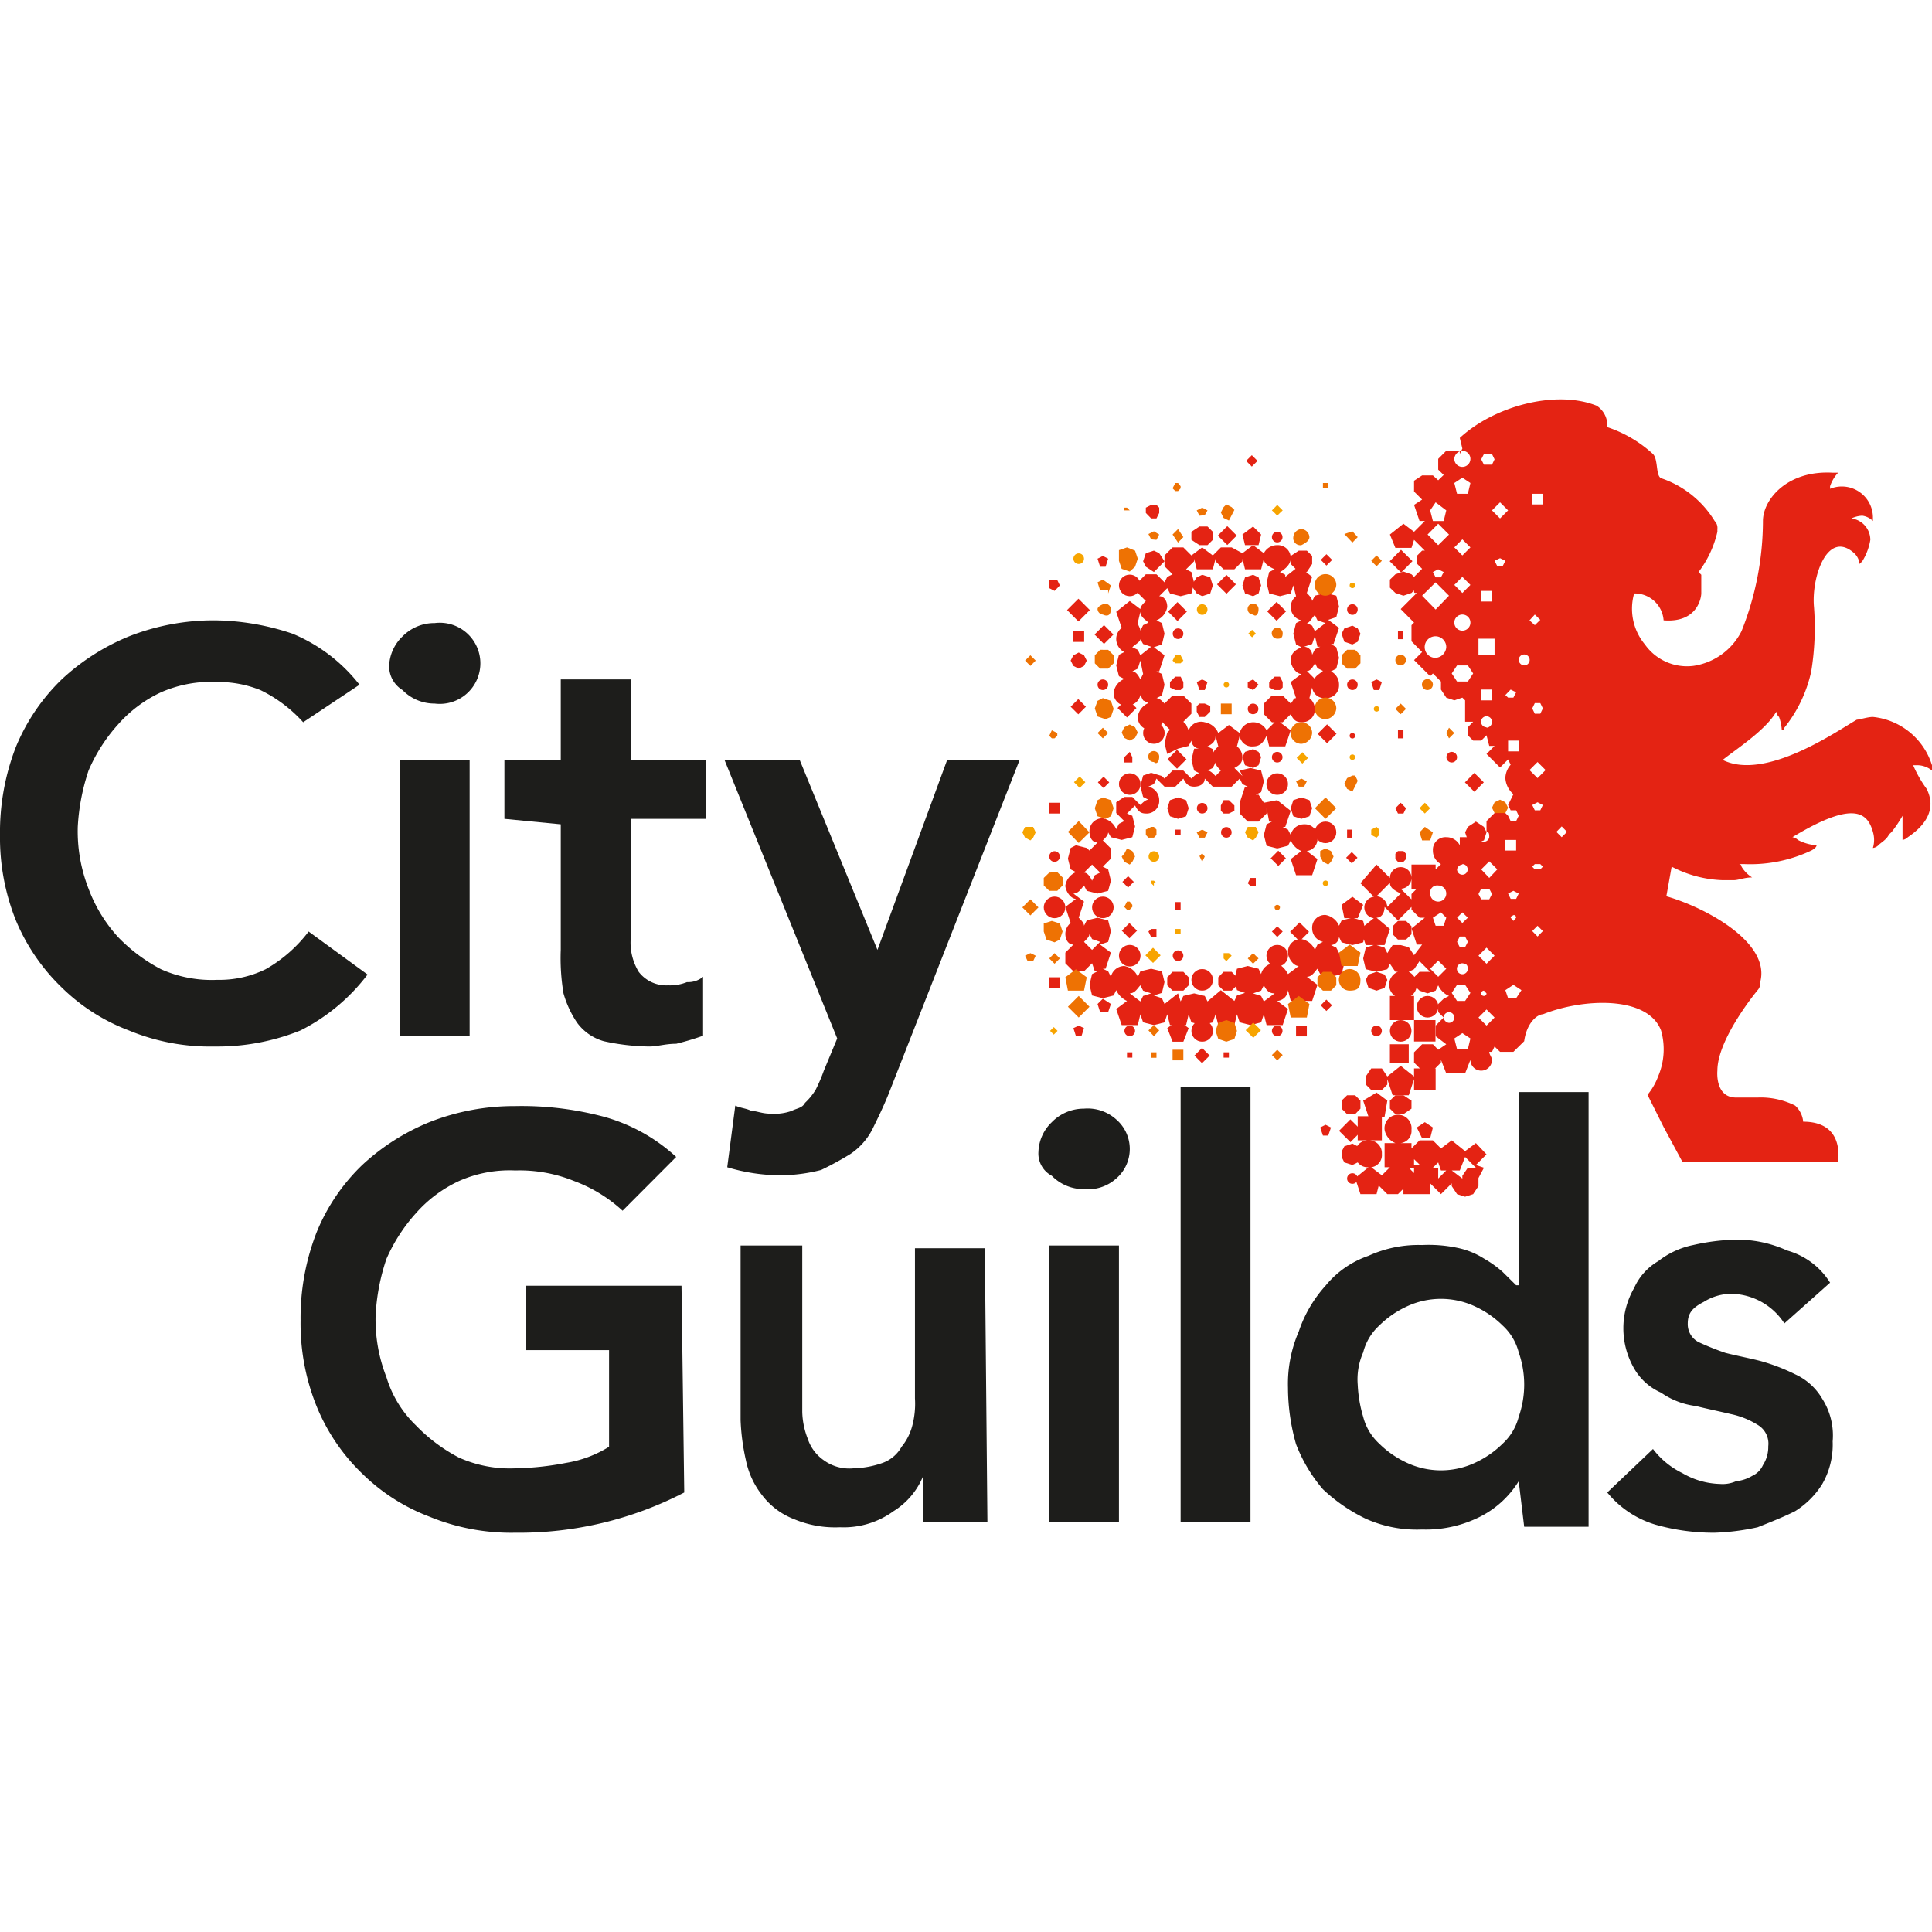 <svg id="Layer_1" data-name="Layer 1" xmlns="http://www.w3.org/2000/svg" viewBox="0 0 120 120"><title>city-and-guilds</title><path d="M18.83,44.86a8.64,8.64,0,0,0-2.66-2,7,7,0,0,0-2.67-.5A7.74,7.74,0,0,0,10,43a8.12,8.12,0,0,0-2.67,2A10.32,10.32,0,0,0,5.5,47.86a13.19,13.19,0,0,0-.67,3.5A9.8,9.8,0,0,0,5.5,55.2a9.26,9.26,0,0,0,1.83,3,10.37,10.37,0,0,0,2.67,2,7.74,7.74,0,0,0,3.5.66,6.53,6.53,0,0,0,3-.66,8.8,8.8,0,0,0,2.67-2.34l3.66,2.67A12,12,0,0,1,18.67,64a13.8,13.8,0,0,1-5.34,1A13.17,13.17,0,0,1,8,64a12,12,0,0,1-4.17-2.67A12.42,12.42,0,0,1,1,57.2a13.8,13.8,0,0,1-1-5.34,14.63,14.63,0,0,1,1-5.5A12.42,12.42,0,0,1,3.83,42.2,13.76,13.76,0,0,1,8,39.53a14.38,14.38,0,0,1,5.33-1,15.51,15.51,0,0,1,4.84.83,10.27,10.27,0,0,1,4.16,3.17Z" fill="#1d1d1b"/><path d="M24.17,41.36A2.68,2.68,0,0,1,25,39.53a2.76,2.76,0,0,1,2-.83,2.52,2.52,0,1,1,0,5,2.77,2.77,0,0,1-2-.84A1.74,1.74,0,0,1,24.17,41.36Zm.66,5.84h4.34V64.36H24.83Z" fill="#1d1d1b"/><path d="M31.33,50.86V47.2h3.5v-5h4.34v5h4.66v3.66H39.17v7.5a3.49,3.49,0,0,0,.5,2,2.15,2.15,0,0,0,1.83.84A2.82,2.82,0,0,0,42.67,61a1.45,1.45,0,0,0,1-.33v3.66a17.29,17.29,0,0,1-1.67.5c-.67,0-1.17.17-1.67.17a13.67,13.67,0,0,1-2.83-.33,3.1,3.1,0,0,1-1.67-1.17A6.39,6.39,0,0,1,35,61.7,13.28,13.28,0,0,1,34.83,59V51.2l-3.5-.34Z" fill="#1d1d1b"/><path d="M45,47.2h4.67L54.5,59h0L58.83,47.2h4.5L55.17,68c-.34.83-.67,1.5-1,2.17a4.11,4.11,0,0,1-1.34,1.5,19.88,19.88,0,0,1-1.83,1,10.45,10.45,0,0,1-2.5.33,11.59,11.59,0,0,1-3.33-.5l.5-3.83c.33.16.66.16,1,.33.33,0,.66.17,1.16.17A3.24,3.24,0,0,0,49.17,69c.33-.17.66-.17.83-.5a3.76,3.76,0,0,0,.67-.83,10,10,0,0,0,.5-1.17l.83-2Z" fill="#1d1d1b"/><path d="M42.5,92.7A22.29,22.29,0,0,1,32,95.2a13.34,13.34,0,0,1-5.33-1,12,12,0,0,1-4.17-2.67,12.17,12.17,0,0,1-2.83-4.17,13.72,13.72,0,0,1-1-5.33,14.63,14.63,0,0,1,1-5.5,12.17,12.17,0,0,1,2.83-4.17,13.73,13.73,0,0,1,4.17-2.66,14.34,14.34,0,0,1,5.33-1,19.89,19.89,0,0,1,5.5.66,10.93,10.93,0,0,1,4.5,2.5L38.67,75.2a9.11,9.11,0,0,0-3-1.84A9,9,0,0,0,32,72.7a7.74,7.74,0,0,0-3.5.66,8.12,8.12,0,0,0-2.67,2A10.52,10.52,0,0,0,24,78.2a13,13,0,0,0-.67,3.5A9.78,9.78,0,0,0,24,85.53a6.93,6.93,0,0,0,1.83,3,10.37,10.37,0,0,0,2.67,2,7.74,7.74,0,0,0,3.5.67,18.12,18.12,0,0,0,3.17-.34,7.19,7.19,0,0,0,2.66-1v-6H32.67v-4h9.66L42.5,92.7Z" fill="#1d1d1b"/><path d="M61.33,94.53h-4V91.7h0a4.6,4.6,0,0,1-1.83,2.16,5.26,5.26,0,0,1-3.33,1,6.57,6.57,0,0,1-2.84-.5,4.52,4.52,0,0,1-2-1.5,5.16,5.16,0,0,1-1-2.16A13.5,13.5,0,0,1,46,88.2V77.36h3.83V87.7a4.84,4.84,0,0,0,.34,1.66,2.6,2.6,0,0,0,1,1.34,2.69,2.69,0,0,0,1.83.5,5.85,5.85,0,0,0,1.83-.34,2.21,2.21,0,0,0,1.17-1,3.41,3.41,0,0,0,.67-1.33,5.35,5.35,0,0,0,.16-1.67V77.53h4.34l.16,17Z" fill="#1d1d1b"/><path d="M64.5,71.53a2.66,2.66,0,0,1,.83-1.83,2.77,2.77,0,0,1,2-.84,2.65,2.65,0,0,1,2,.67,2.42,2.42,0,0,1,0,3.67,2.64,2.64,0,0,1-2,.66,2.76,2.76,0,0,1-2-.83A1.56,1.56,0,0,1,64.5,71.53Zm.67,5.83H69.5V94.53H65.17Z" fill="#1d1d1b"/><path d="M73.33,67.53h4.34v27H73.33v-27Z" fill="#1d1d1b"/><path d="M84.33,86a8.22,8.22,0,0,0,.34,2,3.4,3.4,0,0,0,1,1.67,6,6,0,0,0,1.66,1.16,5,5,0,0,0,4.34,0,6,6,0,0,0,1.66-1.16,3.4,3.4,0,0,0,1-1.67,6.05,6.05,0,0,0,0-4,3.4,3.4,0,0,0-1-1.67,6,6,0,0,0-1.66-1.16,5,5,0,0,0-4.34,0,6,6,0,0,0-1.66,1.16,3.4,3.4,0,0,0-1,1.67A4.15,4.15,0,0,0,84.33,86Zm10,6h0a6,6,0,0,1-2.66,2.33,7.48,7.48,0,0,1-3.34.67,7.74,7.74,0,0,1-3.5-.67,10.49,10.49,0,0,1-2.66-1.83A9.56,9.56,0,0,1,80.5,89.7a12.87,12.87,0,0,1-.5-3.5,8.19,8.19,0,0,1,.67-3.5,8.07,8.07,0,0,1,1.66-2.84A5.94,5.94,0,0,1,85,78a7.47,7.47,0,0,1,3.33-.67,8.65,8.65,0,0,1,2.17.17,4.92,4.92,0,0,1,1.67.67,6.84,6.84,0,0,1,1.16.83l.84.83h.16v-12h4.34v27h-4L94.33,92Z" fill="#1d1d1b"/><path d="M110.83,82.2a4,4,0,0,0-3.33-1.84,3.26,3.26,0,0,0-1.67.5c-.66.34-1,.67-1,1.34a1.25,1.25,0,0,0,.67,1.16,17,17,0,0,0,1.67.67c.66.17,1.5.33,2.16.5a12.06,12.06,0,0,1,2.17.83,3.75,3.75,0,0,1,1.67,1.5,4.24,4.24,0,0,1,.66,2.67,4.91,4.91,0,0,1-.66,2.67,5.28,5.28,0,0,1-1.67,1.66c-.67.34-1.5.67-2.33,1a14.46,14.46,0,0,1-2.67.34,13.18,13.18,0,0,1-3.67-.5,6.1,6.1,0,0,1-3-2L102.67,90a5.1,5.1,0,0,0,1.83,1.5,4.85,4.85,0,0,0,2.33.67,2.06,2.06,0,0,0,1-.17,2.41,2.41,0,0,0,1-.33,1.33,1.33,0,0,0,.67-.67,2.07,2.07,0,0,0,.33-1.17,1.35,1.35,0,0,0-.66-1.33,5.13,5.13,0,0,0-1.67-.67c-.67-.16-1.5-.33-2.17-.5a4.79,4.79,0,0,1-2.16-.83A3.59,3.59,0,0,1,101.5,85a5,5,0,0,1,0-5,3.64,3.64,0,0,1,1.5-1.67,5.2,5.2,0,0,1,2.17-1,13.28,13.28,0,0,1,2.5-.33,7.47,7.47,0,0,1,3.33.67,4.59,4.59,0,0,1,2.67,2Z" fill="#1d1d1b"/><polygon points="75.17 36.86 75.33 36.36 75.17 35.86 74.67 35.7 74.33 35.86 74 36.36 74.33 36.86 74.67 37.03 75.17 36.86" fill="#e42313"/><polygon points="77.83 42.86 78 42.7 78.17 42.53 78 42.36 77.83 42.2 77.5 42.36 77.5 42.53 77.5 42.7 77.83 42.86" fill="#e42313"/><rect x="72.72" y="37.57" width="0.83" height="0.83" transform="translate(-5.44 62.84) rotate(-45)" fill="#e42313"/><circle cx="77.83" cy="44.03" r="0.33" fill="#e42313"/><rect x="78.88" y="37.56" width="0.83" height="0.83" transform="translate(-3.63 67.19) rotate(-45)" fill="#e42313"/><polygon points="73 42.03 72.67 42.36 72.67 42.7 73 42.86 73.33 42.86 73.5 42.7 73.5 42.36 73.33 42.03 73 42.03" fill="#e42313"/><polygon points="79.17 42.03 78.83 42.36 78.83 42.7 79.17 42.86 79.5 42.86 79.67 42.7 79.67 42.36 79.5 42.03 79.17 42.03" fill="#e42313"/><polygon points="77.83 37.03 78.17 36.86 78.33 36.36 78.17 35.86 77.83 35.7 77.33 35.86 77.17 36.36 77.33 36.86 77.83 37.03" fill="#e42313"/><rect x="75.76" y="35.88" width="0.83" height="0.83" transform="translate(-3.34 64.52) rotate(-45.02)" fill="#e42313"/><circle cx="73.17" cy="39.36" r="0.33" fill="#e42313"/><circle cx="82.33" cy="51.7" r="0.67" fill="#e42313"/><polygon points="74.5 42.86 74.83 42.86 75 42.36 74.67 42.2 74.33 42.36 74.5 42.86" fill="#e42313"/><circle cx="79.33" cy="48.7" r="0.67" fill="#e42313"/><rect x="79.06" y="52.98" width="0.67" height="0.67" transform="translate(-14.45 71.72) rotate(-44.98)" fill="#e42313"/><circle cx="79.33" cy="47.03" r="0.33" fill="#e42313"/><polygon points="77.33 46.7 77.17 47.03 77.33 47.53 77.83 47.7 78.17 47.53 78.33 47.03 78.17 46.7 77.83 46.53 77.33 46.7" fill="#e42313"/><polygon points="79.17 57.7 79 57.86 79.17 58.03 79.33 58.2 79.5 58.03 79.67 57.86 79.5 57.7 79.33 57.53 79.17 57.7" fill="#e42313"/><polygon points="76.67 50.03 76.33 49.7 76 49.7 75.83 50.03 75.83 50.36 76 50.53 76.33 50.53 76.67 50.36 76.67 50.03" fill="#e42313"/><polygon points="77.67 54.53 77.5 54.86 77.67 55.03 77.83 55.03 78 55.03 78 54.86 78 54.53 77.83 54.53 77.67 54.53" fill="#e42313"/><circle cx="76.17" cy="51.7" r="0.33" fill="#e42313"/><rect x="80.3" y="57.46" width="0.83" height="0.83" transform="translate(-17.28 74.03) rotate(-45)" fill="#e42313"/><path d="M83,58.86l-.33-.16a.54.54,0,0,0,.5-.5l.16.33.67.17.67-.17.16-.67-.16-.66L84,57l-.67.17-.16.33a1.12,1.12,0,0,0-.84-.67.79.79,0,0,0-.83.84.86.86,0,0,0,.67.83l-.34.17-.16.33a1.12,1.12,0,0,0-.84-.67.79.79,0,0,0-.83.84c0,.33.33.83.67.83l-.67.5c-.17-.33-.5-.67-.83-.67a.86.86,0,0,0-.84.67l-.16-.33L77.5,60l-.67.17-.16.66.16.67.5.17-.5.16-.16.34-.84-.67L75,62.2l-.17-.34-.66-.16-.67.16-.17.34-.16-.5-.84.66L72.17,62l-.5-.17.5-.16.16-.67-.16-.67-.67-.16-.67.16-.16.34a1.1,1.1,0,0,0-.84-.67.86.86,0,0,0-.83.67l-.17-.34-.33-.16h.17l.33-1-.67-.5.5-.17.17-.67-.17-.66L68.17,57l-.67.17-.17.33c0-.17-.16-.33-.33-.5h0l.33-1-.66-.5c.33,0,.5-.33.66-.5l.17.33.67.17.66-.17L69,54.7,68.83,54l-.33-.17h0l.5-.5V52.7l-.5-.5c.17-.17.33-.34.33-.5L69,52l.67.17.66-.17.17-.67-.17-.66L70,50.53h0l.5-.5c.17.33.33.5.67.5A.78.78,0,0,0,72,49.7a.86.86,0,0,0-.67-.84l.34-.16.16-.34h0l.5.5H73l.5-.5c.17.34.33.5.67.5s.66-.16.66-.5l.5.5H76.5l.5-.5h0l.17.34.33.16h-.17l-.33,1v.67l.5.5h.67l.5-.5V50.2l.16.83H79l-.33.17-.17.66.17.67.66.17.67-.17.17-.33a1.25,1.25,0,0,0,.66.66l-.66.5.33,1h1l.33-1-.66-.5a.76.76,0,0,0,.66-.83A.78.78,0,0,0,81,51.2a.84.84,0,0,0-.83.66L80,51.53l-.33-.17h.16l.34-1-.84-.66-.83.16h0l-.33-.5H78l.33-.16.17-.67-.17-.67-.66-.16-.67.16.17.34h0l-.5-.5c.33-.17.5-.34.5-.67a.88.88,0,0,0-.34-.67h0L77,45.7a.76.76,0,0,0,.83.66c.5,0,.67-.33.84-.66l.16.66h1l.34-1-.67-.5h.17l.5-.5c.16.34.33.5.66.5a.79.79,0,0,0,.84-.83.88.88,0,0,0-.34-.67h0l.17-.66a.76.76,0,0,0,.83.66.79.79,0,0,0,.84-.83.91.91,0,0,0-.5-.83l.33-.17.17-.67L83,40.2,82.67,40h.16l.34-1-.67-.5.5-.17.17-.66L83,37l-.67-.17-.66.17-.17.33c0-.16-.17-.33-.33-.5h0l.33-1-.83-.66-.84.66V35.7l-.33-.17c.33-.17.67-.5.67-.83a.8.8,0,0,0-.84-.84.92.92,0,0,0-.83.5l-.67-.5-.66.5h0L76.5,34h-.67l-.5.5h0l-.66-.5-.67.5h0l-.5-.5h-.67l-.5.5v.67l.5.5h0l-.33.16-.17.34h0l-.5-.5h-.66l-.5.5v.66l.5.5c-.17.17-.34.34-.34.5l-.66-.5-.84.67.34,1h0a.86.86,0,0,0-.34.67.92.92,0,0,0,.5.83l-.33.17-.17.66.17.67.33.17a1.1,1.1,0,0,0-.66.83.78.78,0,0,0,.83.83.84.84,0,0,0,.83-.66l.17.33.33.17a1.1,1.1,0,0,0-.66.83.78.78,0,0,0,.83.83c.33,0,.67-.16.67-.5l.5.5h0l-.17.17-.17.67.17.66.67-.33.66-.17L74,46a.53.53,0,0,0,.5.5h-.33L74,47.2l.17.66.33.17c-.17,0-.33.17-.5.33l-.5-.5h-.67l-.5.5h0l-.16-.16L71.5,48l-.5.17-.17.66.17.67.33.17c-.16,0-.33.16-.5.33l-.5-.5h-.5l-.5.33v.67l.5.5h0l-.33.17-.17.33a1.11,1.11,0,0,0-.83-.67.79.79,0,0,0-.83.84c0,.33.16.66.5.66l-.5.5-.17-.16-.67-.17-.33.17-.17.66.17.67.33.17a1.1,1.1,0,0,0-.66.83c0,.33.33.83.66.83l-.66.5.33,1h0a.87.87,0,0,0-.33.67c0,.33.16.67.5.67l-.5.5v.66l.5.5h.66l.5-.5h0l.17.5h.17l-.34.17-.16.67.16.66.67.17.67-.17.16-.33a1.37,1.37,0,0,0,.67.67l-.67.5.34,1h1l.16-.67.17.5.67.17.66-.17.17-.5.17.67h1l.16-.67.17.5.67.17.66-.17.17-.5.17.67h1l.16-.67.17.5.67.17.66-.17.17-.5.17.67h1l.33-1-.67-.5a.72.72,0,0,0,.67-.67l.17.67H81.5l.33-1-.66-.5c.33,0,.5-.34.66-.5l.17.33.67.17.66-.17.17-.67ZM81.67,38.2l.16.33.5.17-.66.5-.17-.34-.33-.16C81.33,38.7,81.5,38.36,81.67,38.2ZM81.5,40l.17-.5.16.67H82l-.33.16-.17.34a.52.52,0,0,0-.5-.5Zm.17,1.17.16.33.34.17c-.17.16-.5.33-.5.5l-.5-.5C81.33,41.7,81.5,41.53,81.67,41.2Zm-11-2.5.16-.67c0,.33.34.5.5.67l-.33.16-.17.34c0-.17-.16-.34-.16-.5ZM71,41.86l-.17.34c-.16-.34-.33-.5-.5-.5l.34-.17.16-.5.17.83.33-.16Zm-.17-1.16-.16-.34-.34-.16c.17-.17.5-.34.5-.5L71,40l.5.17Zm4.67,7.5c-.17-.17-.33-.34-.5-.34l.33-.16.17-.34c0,.17.17.34.33.5ZM75,46.36c.33-.16.5-.33.5-.66l.17.66h0c-.17.17-.34.34-.34.5v-.33Zm-1.17-1L73.67,45l-.17-.17h0l.5-.5V43.7l-.5-.5h-.67l-.5.5c-.16-.17-.33-.34-.5-.34l.34-.16.16-.67-.16-.67-.34-.16H72l.33-1-.66-.5.5-.17.16-.67-.16-.66-.34-.17a1.1,1.1,0,0,0,.67-.83c0-.34-.17-.67-.5-.67l.5-.5h0l.17.33.66.17.67-.17.17-.66L74,35.53l-.33-.17h0l.5-.5V34.7l.16.66h1l.17-.66v.16l.5.5h.67l.5-.5V34.7l.16.66h1l.17-.66c0,.33.33.5.67.66l-.34.17-.16.67.16.66.67.17.67-.17.16-.5.17.67h0a.86.86,0,0,0-.33.67.85.85,0,0,0,.66.83l-.33.17-.17.66.17.67.33.17c-.33.16-.66.33-.66.83,0,.33.33.83.66.83l-.66.5.33,1h0c-.17,0-.17.17-.33.34l-.5-.5H79l-.5.5v.66l.5.5h.17l-.5.5a.93.93,0,0,0-.84-.5.86.86,0,0,0-.83.67l-.67-.5-.66.5a1.12,1.12,0,0,0-.84-.67A.82.82,0,0,0,73.83,45.36Zm-6.16,8.5.16-.16.5.5h0l-.33.16-.17.34c-.16-.34-.33-.5-.5-.5ZM67.83,59h0l-.5-.5c.17-.17.34-.33.34-.5l.16.33.5.17ZM71,61.86l-.17.34-.66-.5c.33,0,.5-.34.66-.5l.17.33.5.17Zm7.5.34-.17-.34-.5-.16.5-.17.17-.33c.17.33.33.5.67.5Z" fill="#e42313"/><rect x="69.59" y="43.56" width="0.83" height="0.83" transform="translate(-10.59 62.41) rotate(-45.02)" fill="#e42313"/><polygon points="75.17 44.2 75.17 43.86 74.83 43.7 74.5 43.7 74.33 43.86 74.33 44.2 74.5 44.53 74.83 44.53 75.17 44.2" fill="#e42313"/><polygon points="69.83 47.03 69.83 47.36 70.33 47.36 70.33 47.03 70.17 46.7 69.83 47.03" fill="#e42313"/><rect x="72.69" y="46.74" width="0.83" height="0.83" transform="translate(-11.93 65.51) rotate(-45)" fill="#e42313"/><rect x="82.02" y="45.16" width="0.83" height="0.83" transform="translate(-8.09 71.64) rotate(-45)" fill="#e42313"/><polygon points="80.83 49.53 80.33 49.7 80.17 50.2 80.33 50.7 80.83 50.86 81.33 50.7 81.5 50.2 81.33 49.7 80.83 49.53" fill="#e42313"/><circle cx="70.17" cy="48.7" r="0.67" fill="#e42313"/><circle cx="71.67" cy="45.53" r="0.67" fill="#e42313"/><circle cx="79.33" cy="59.36" r="0.67" fill="#e42313"/><rect x="75.82" y="32.85" width="0.83" height="0.83" transform="translate(-1.2 63.65) rotate(-45)" fill="#e42313"/><polygon points="81.17 35.53 81.5 35.03 81.5 34.53 81.17 34.2 80.67 34.2 80.17 34.53 80.17 35.03 80.67 35.53 81.17 35.53" fill="#e42313"/><circle cx="68.5" cy="42.53" r="0.33" fill="#e42313"/><rect x="77.5" y="28.38" width="0.5" height="0.5" transform="translate(2.53 63.36) rotate(-45)" fill="#e42313"/><polygon points="71.83 32.2 72 31.86 72 31.53 71.83 31.36 71.5 31.36 71.17 31.53 71.17 31.86 71.5 32.2 71.83 32.2" fill="#e42313"/><polygon points="75 33.86 75.33 33.53 75.33 33.03 75 32.7 74.5 32.7 74 33.03 74 33.53 74.5 33.86 75 33.86" fill="#e42313"/><polygon points="71.67 35.53 72 35.2 72.33 34.86 72 34.36 71.67 34.2 71.17 34.36 71 34.86 71.17 35.2 71.67 35.53" fill="#e42313"/><rect x="68.16" y="39" width="0.83" height="0.83" transform="translate(-7.79 60.03) rotate(-45)" fill="#e42313"/><polygon points="68.67 35.2 68.83 34.7 68.5 34.53 68.17 34.7 68.33 35.2 68.67 35.2" fill="#e42313"/><circle cx="70.17" cy="36.36" r="0.67" fill="#e42313"/><polygon points="78.17 33.86 78.33 33.2 77.83 32.7 77.17 33.2 77.33 33.86 78.17 33.86" fill="#e42313"/><polygon points="84 40.03 84.33 39.86 84.5 39.36 84.33 39.03 84 38.86 83.5 39.03 83.33 39.36 83.5 39.86 84 40.03" fill="#e42313"/><circle cx="84" cy="37.86" r="0.33" fill="#e42313"/><circle cx="84" cy="45.7" r="0.17" fill="#e42313"/><polygon points="85.67 42.86 85.83 42.36 85.5 42.2 85.17 42.36 85.33 42.86 85.67 42.86" fill="#e42313"/><rect x="83.67" y="51.53" width="0.33" height="0.5" fill="#e42313"/><circle cx="84" cy="42.53" r="0.33" fill="#e42313"/><polygon points="84.33 57.03 84.67 56.2 84 55.7 83.33 56.2 83.5 57.03 84.33 57.03" fill="#e42313"/><rect x="82.14" y="34.52" width="0.5" height="0.5" transform="translate(-0.48 68.39) rotate(-44.96)" fill="#e42313"/><rect x="83.71" y="53.03" width="0.5" height="0.5" transform="translate(-13.08 74.97) rotate(-45)" fill="#e42313"/><rect x="65.17" y="60.7" width="0.67" height="0.67" fill="#e42313"/><polygon points="72.5 63.86 72.83 64.7 73.5 64.7 73.83 63.86 73.17 63.36 72.5 63.86" fill="#e42313"/><rect x="74.32" y="65.23" width="0.67" height="0.67" transform="translate(-24.49 71.99) rotate(-45)" fill="#e42313"/><circle cx="74.67" cy="64.03" r="0.67" fill="#e42313"/><rect x="70" y="65.36" width="0.33" height="0.33" fill="#e42313"/><circle cx="70.17" cy="64.03" r="0.33" fill="#e42313"/><circle cx="79.33" cy="64.03" r="0.33" fill="#e42313"/><rect x="76" y="65.36" width="0.33" height="0.33" fill="#e42313"/><rect x="80.5" y="63.7" width="0.67" height="0.67" fill="#e42313"/><polygon points="82 70.03 82.17 70.53 82.5 70.53 82.67 70.03 82.33 69.86 82 70.03" fill="#e42313"/><polygon points="68.17 62.36 68.33 62.86 68.83 62.86 69 62.36 68.5 62.03 68.17 62.36" fill="#e42313"/><circle cx="65.5" cy="56.36" r="0.67" fill="#e42313"/><polygon points="65.5 36.7 65.67 36.53 65.83 36.36 65.67 36.03 65.5 36.03 65.17 36.03 65.17 36.36 65.17 36.53 65.5 36.7" fill="#e42313"/><rect x="66.67" y="39.2" width="0.67" height="0.67" fill="#e42313"/><rect x="66.64" y="43.55" width="0.67" height="0.67" transform="translate(-11.41 60.25) rotate(-45.02)" fill="#e42313"/><polygon points="66.67 63.86 66.83 64.36 67.17 64.36 67.33 63.86 67 63.7 66.67 63.86" fill="#e42313"/><rect x="66.48" y="37.4" width="1" height="1" transform="translate(-7.17 58.48) rotate(-45.02)" fill="#e42313"/><polygon points="66.67 41.36 67 41.53 67.33 41.36 67.5 41.03 67.33 40.7 67 40.53 66.67 40.7 66.5 41.03 66.67 41.36" fill="#e42313"/><rect x="65.17" y="49.86" width="0.67" height="0.67" fill="#e42313"/><rect x="82.13" y="62.19" width="0.5" height="0.5" transform="translate(-20.02 76.54) rotate(-45)" fill="#e42313"/><rect x="68.29" y="48.34" width="0.5" height="0.5" transform="translate(-14.28 62.7) rotate(-45)" fill="#e42313"/><circle cx="65.5" cy="53.2" r="0.33" fill="#e42313"/><circle cx="79.33" cy="33.36" r="0.33" fill="#e42313"/><polygon points="85 69.36 86 69.36 86.17 68.36 85.5 67.86 84.67 68.36 85 69.36" fill="#e42313"/><polygon points="86.83 57.2 86.5 57.53 86.5 58.03 86.83 58.36 87.33 58.36 87.67 58.03 87.67 57.53 87.33 57.2 86.83 57.2" fill="#e42313"/><polygon points="86.67 68.03 86.33 68.36 86.33 68.86 86.67 69.2 87.17 69.2 87.67 68.86 87.67 68.36 87.17 68.03 86.67 68.03" fill="#e42313"/><rect x="87.83" y="63.36" width="1.33" height="1.33" fill="#e42313"/><polygon points="84.83 67.36 85.17 67.7 85.83 67.7 86.17 67.36 86.17 67.03 86.5 68.03 87.5 68.03 87.83 67.03 87.83 67.7 89.17 67.7 89.17 66.36 87.83 66.36 87.83 66.86 87 66.2 86.17 66.86 86.17 66.86 85.83 66.36 85.17 66.36 84.83 66.86 84.83 67.36" fill="#e42313"/><circle cx="88.67" cy="62.53" r="0.67" fill="#e42313"/><rect x="86.33" y="64.86" width="1.17" height="1.17" fill="#e42313"/><circle cx="87" cy="64.03" r="0.67" fill="#e42313"/><rect x="86.33" y="61.86" width="1.5" height="1.5" fill="#e42313"/><polygon points="88.33 70.7 88.83 70.7 89 70.03 88.5 69.7 88 70.03 88.33 70.7" fill="#e42313"/><circle cx="90.17" cy="47.03" r="0.33" fill="#e42313"/><polygon points="91.17 52.2 91.67 52.36 92.17 52.2 92.33 51.7 92.17 51.36 91.67 51.03 91.17 51.36 91 51.7 91.17 52.2" fill="#e42313"/><rect x="91.16" y="48.18" width="0.83" height="0.83" transform="translate(-7.53 79.02) rotate(-45.02)" fill="#e42313"/><rect x="86.52" y="34.36" width="1" height="1" transform="translate(1.01 72.13) rotate(-45.26)" fill="#e42313"/><polygon points="86.67 53.36 86.83 53.53 87.17 53.53 87.33 53.36 87.33 53.03 87.17 52.86 86.83 52.86 86.67 53.03 86.67 53.36" fill="#e42313"/><rect x="86.83" y="39.2" width="0.33" height="0.5" fill="#e42313"/><polygon points="86.83 50.53 87.17 50.53 87.33 50.2 87 49.86 86.67 50.2 86.83 50.53" fill="#e42313"/><polygon points="86.83 45.7 86.83 45.86 87.17 45.86 87.17 45.7 87.17 45.53 87.17 45.36 86.83 45.36 86.83 45.53 86.83 45.7" fill="#e42313"/><circle cx="85.5" cy="64.03" r="0.33" fill="#e42313"/><rect x="69.82" y="54.53" width="0.5" height="0.5" transform="translate(-18.22 65.54) rotate(-44.97)" fill="#e42313"/><rect x="69.81" y="57.47" width="0.67" height="0.67" transform="translate(-20.32 66.58) rotate(-45.03)" fill="#e42313"/><polygon points="71.5 57.7 71.33 57.86 71.5 58.2 71.67 58.2 71.83 58.2 71.83 57.86 71.83 57.7 71.67 57.7 71.5 57.7" fill="#e42313"/><polygon points="72.5 61.2 72.83 61.53 73.5 61.53 73.83 61.2 73.83 60.7 73.5 60.36 72.83 60.36 72.5 60.7 72.5 61.2" fill="#e42313"/><polygon points="73.67 49.7 73.17 49.53 72.67 49.7 72.5 50.2 72.67 50.7 73.17 50.86 73.67 50.7 73.83 50.2 73.67 49.7" fill="#e42313"/><circle cx="70.17" cy="59.36" r="0.67" fill="#e42313"/><polygon points="75.67 61.2 76 61.53 76.5 61.53 76.83 61.2 76.83 60.7 76.5 60.36 76 60.36 75.67 60.7 75.67 61.2" fill="#e42313"/><circle cx="73.17" cy="59.36" r="0.33" fill="#e42313"/><polygon points="83.67 68.03 83.33 68.36 83.33 68.86 83.67 69.2 84.17 69.2 84.5 68.86 84.5 68.36 84.17 68.03 83.67 68.03" fill="#e42313"/><circle cx="68.5" cy="56.36" r="0.67" fill="#e42313"/><rect x="83.38" y="69.73" width="1" height="1" transform="translate(-25.05 80.38) rotate(-45.26)" fill="#e42313"/><polygon points="86.17 60.86 86 60.53 85.5 60.36 85 60.53 84.83 60.86 85 61.36 85.5 61.53 86 61.36 86.17 60.86" fill="#e42313"/><circle cx="84" cy="73.2" r="0.33" fill="#e42313"/><circle cx="74.67" cy="60.86" r="0.67" fill="#e42313"/><path d="M92.17,72.53l-.5-.17.66-.66L91.67,71l-.67.5h0l-.83-.67-.67.5h0l-.5-.5h-.83l-.5.5V71H87a.76.76,0,0,0,.67-.83.84.84,0,1,0-1.67,0,1.1,1.1,0,0,0,.67.83H86v1.5h.33l-.5.5h0l-.66-.5a.76.76,0,0,0,.66-.83.79.79,0,0,0-.83-.84h.83v-1.5h-1.5v1.5H85a.79.79,0,0,0-.83.84.78.78,0,0,0,.83.83l-.83.67.33,1h1l.17-.67v.17l.5.5h.66l.34-.34v.34h1.66v-.67l.67.67.67-.67v.17l.33.5.5.16.5-.16.33-.5v-.5Zm-4.34.33-.33-.33h.33Zm0-.5V72l.34.33Zm1.5.84v-.67H89l.33-.33h0l.17.5h.33Zm1.84-.67-.34.5v.17l-.66-.5h.5l.33-.84.67.67Z" fill="#e42313"/><polygon points="84.33 71.2 84 71.03 83.5 71.2 83.33 71.53 83.33 71.86 83.5 72.2 84 72.36 84.33 72.2 84.5 71.86 84.5 71.53 84.33 71.2" fill="#e42313"/><polygon points="73 56.36 73 56.53 73.33 56.53 73.33 56.36 73.33 56.2 73.33 56.03 73 56.03 73 56.2 73 56.36" fill="#e42313"/><rect x="73" y="51.53" width="0.33" height="0.33" fill="#e42313"/><circle cx="74.67" cy="50.2" r="0.33" fill="#e42313"/><polygon points="73.17 40.7 73 40.7 72.83 41.03 73 41.2 73.17 41.2 73.33 41.2 73.5 41.03 73.33 40.7 73.17 40.7" fill="#f7a400"/><circle cx="67" cy="34.7" r="0.33" fill="#f7a400"/><circle cx="71.67" cy="53.2" r="0.33" fill="#f7a400"/><rect x="77.6" y="39.18" width="0.33" height="0.33" transform="translate(-5.05 66.49) rotate(-44.98)" fill="#f7a400"/><rect x="71.28" y="59" width="0.67" height="0.67" transform="translate(-20.98 68.02) rotate(-45)" fill="#f7a400"/><rect x="80.64" y="46.82" width="0.5" height="0.5" transform="translate(-9.59 70.99) rotate(-45)" fill="#f7a400"/><rect x="77.51" y="63.65" width="0.67" height="0.67" transform="translate(-22.44 73.84) rotate(-45.03)" fill="#f7a400"/><rect x="65.29" y="63.87" width="0.33" height="0.33" transform="translate(-26.11 65.08) rotate(-45.03)" fill="#f7a400"/><circle cx="74.67" cy="37.86" r="0.33" fill="#f7a400"/><circle cx="84" cy="36.36" r="0.17" fill="#f7a400"/><circle cx="85.5" cy="44.03" r="0.17" fill="#f7a400"/><circle cx="82.33" cy="54.86" r="0.17" fill="#f7a400"/><circle cx="76.17" cy="42.53" r="0.17" fill="#f7a400"/><circle cx="84" cy="47.03" r="0.17" fill="#f7a400"/><polygon points="77.83 52.2 78 52.03 78.17 51.7 78 51.36 77.83 51.36 77.5 51.36 77.33 51.7 77.5 52.03 77.83 52.2" fill="#f7a400"/><polygon points="64 51.36 63.67 51.36 63.5 51.7 63.67 52.03 64 52.2 64.17 52.03 64.33 51.7 64.17 51.36 64 51.36" fill="#f7a400"/><polygon points="76.17 59.2 76 59.2 76 59.36 76 59.53 76.17 59.7 76.33 59.53 76.5 59.36 76.33 59.2 76.17 59.2" fill="#f7a400"/><polygon points="79.33 31.36 79.17 31.53 79 31.7 79.17 31.86 79.33 32.03 79.5 31.86 79.67 31.7 79.5 31.53 79.33 31.36" fill="#f7a400"/><polygon points="85.5 51.36 85.17 51.53 85.17 51.7 85.17 51.86 85.5 52.03 85.67 51.86 85.67 51.7 85.67 51.53 85.5 51.36" fill="#f7a400"/><polygon points="88.67 50.03 88.5 49.86 88.33 50.03 88.17 50.2 88.33 50.36 88.5 50.53 88.67 50.36 88.83 50.2 88.67 50.03" fill="#f7a400"/><polygon points="71.5 54.7 71.5 54.86 71.5 54.86 71.67 55.03 71.67 54.86 71.83 54.86 71.67 54.7 71.67 54.7 71.5 54.7" fill="#f7a400"/><polygon points="73.17 57.7 73 57.7 73 57.86 73 58.03 73.17 58.03 73.33 58.03 73.33 57.86 73.33 57.7 73.17 57.7" fill="#f7a400"/><rect x="66.81" y="48.33" width="0.5" height="0.5" transform="translate(-14.71 61.65) rotate(-45)" fill="#f7a400"/><path d="M70.17,46l-.34-.17-.16-.33.16-.33.34-.17.33.17.17.33-.17.33ZM76.5,32l.17-.33-.17-.17-.33-.17-.17.17-.17.33.17.34.33.16Zm6-1.67V30h-.33v.33h.33ZM74.83,32,75,31.7l-.33-.17-.34.17.17.33ZM69,44.53l.17-.5-.17-.5-.5-.17-.33.17L68,44l.17.5.5.17Zm1.5-9.33.17-.5-.17-.5L70,34l-.5.17v.66l.17.5.5.17Zm2.67-1.5.33-.34-.33-.5-.34.34ZM84,33.7l.33-.34L84,33l-.5.17Zm-.33,6.66-.34.34v.5l.34.33h.5l.33-.33v-.5l-.33-.34ZM73,30h0l-.17.33.17.17h.17l.16-.17V30.2L73.17,30Zm-4,7.83a.36.36,0,0,0-.33-.33c-.17,0-.5.17-.5.33a.36.36,0,0,0,.33.34c.33.16.5,0,.5-.34m10.67,1.5a.34.34,0,1,0-.34.34c.17,0,.34,0,.34-.34m3.33-3a.67.67,0,1,0-.67.67.71.71,0,0,0,.67-.67M83,44a.67.67,0,1,0-.67.67A.72.72,0,0,0,83,44M79.5,56.36c0-.16-.17-.16-.17-.16a.16.16,0,0,0-.16.16.16.16,0,0,0,.16.17.17.17,0,0,0,.17-.17m2-10.83a.67.67,0,1,0-.67.67.72.72,0,0,0,.67-.67m7.5-3a.34.34,0,1,0-.33.33.35.35,0,0,0,.33-.33M68.33,40.36,68,40.7v.5l.33.33h.5l.34-.33v-.5l-.34-.34ZM85.67,35l.16-.17-.16-.16-.17-.17-.17.17-.16.16.16.17.17.17ZM81,48.86l.17-.33-.34-.17-.33.17.17.33ZM64.17,59.7l.16-.34L64,59.2l-.33.16.16.34Zm3.16,1.83.17-.83-.67-.5-.66.5.16.83Zm7.5-9.5L75,51.7l-.33-.17-.34.17.17.33ZM71.67,64.36,72,64l-.33-.33-.34.33Zm6.16-4.5.34-.33-.34-.33-.33.33ZM64,56.86l.5-.5-.5-.5-.5.5Zm1.17-2.66-.34.33V55l.34.33h.5L66,55v-.5l-.33-.33Zm.33,5.66.33-.33-.33-.33-.33.33Zm13.83,6,.34-.33-.34-.33-.33.33ZM90,45.86l.33-.33L90,45.2l-.17.33Zm-18.5,5.5-.33.17v.33l.16.17h.34l.16-.17v-.33l-.16-.17Zm-1.17,2.17.17-.33-.17-.34L70,52.7l-.17.33-.16.17.16.33.34.17Zm12.34,0,.16-.33-.16-.34-.34-.16-.33.16v.34l.17.33.33.17Zm-.5,6.83-.34.34v.5l.34.33h.5L83,61.2v-.5l-.33-.34ZM70,56h0l-.17.33.17.17h.17l.16-.17V56.2L70.17,56ZM81.33,33.36a.53.53,0,0,0-.5-.5.54.54,0,0,0-.5.5.44.44,0,0,0,.5.5c.34-.16.5-.33.5-.5m-8.5,32.5h.67V65.2h-.67ZM72,47a.34.34,0,1,0-.33.33c.16.17.33,0,.33-.33m6.17-9.17a.34.34,0,1,0-.34.34c.17.16.34,0,.34-.34M87.33,41a.33.33,0,1,0-.33.33.35.35,0,0,0,.33-.33m-3,19,.17-.83-.67-.5-.66.5.16.83Zm9.17-9.5.17-.33-.17-.34-.33-.16-.34.16-.16.34.16.33.34.17Zm-9.33-1.67.16-.33-.16-.33H84l-.33.16-.17.34.17.33.33.17ZM69,50.7l.17-.5L69,49.7l-.5-.17-.33.17-.17.5.17.5.5.16Zm7.67,13.83.16-.5-.16-.5-.5-.17-.5.17-.17.5.17.5.5.17ZM65.83,58.36l.17-.5-.17-.5-.5-.16-.5.16v.5l.17.5.5.17Zm1.17-6,.67-.66L67,51l-.67.67Zm15.33-1.5L83,50.2l-.67-.67-.66.67Zm-13.83-5,.33-.33-.33-.33-.33.33ZM87,44.36l.33-.33L87,43.7l-.33.33Zm-23-3,.33-.33L64,40.7l-.33.33ZM74.67,53.53l.16-.33L74.67,53l-.17.17Zm6.5,9.67.16-.84-.66-.5-.67.5.17.84Zm7.66-11,.17-.5-.5-.34-.33.34.16.5Zm-20-15.34.17-.5L68.5,36l-.33.17.16.5h.5Zm-3.5,8.5h0l-.16.34.16.16h.17l.17-.16v-.17l-.34-.17ZM67,63.2l.67-.67L67,61.86l-.67.67Zm17.5-2.34a.67.67,0,1,0-.67.67c.5,0,.67-.17.67-.67M71.83,33.53,72,33.2,71.67,33l-.34.17.17.33ZM76,44.36h.5V43.7h-.67v.66ZM71.83,65.7v-.34H71.5v.34h.33ZM70.17,31.86V31.7L70,31.53h-.17v.17h.34Z" fill="#ee7203"/><path d="M118.83,47.53H119a1.46,1.46,0,0,1,1,.33v-.33h0a4.3,4.3,0,0,0-3.67-3c-.33,0-.83.17-1,.17-1.16.66-5.66,3.83-8.33,2.5h0c.83-.67,2.67-1.84,3.33-3a.51.51,0,0,0,.17.33,2.86,2.86,0,0,1,.17.83.16.16,0,0,0,.16-.16h0a8.49,8.49,0,0,0,1.67-3.5,16.93,16.93,0,0,0,.17-4h0c-.17-1.84.83-4.84,2.5-3.34a1.05,1.05,0,0,1,.33.67l.17-.17a3.63,3.63,0,0,0,.5-1.33A1.35,1.35,0,0,0,115,32.2a1.68,1.68,0,0,1,.67-.17,1.15,1.15,0,0,1,.66.33V32.2a1.93,1.93,0,0,0-2.66-1.84V30.2h0a2.31,2.31,0,0,1,.5-.84h-.34c-2.83-.16-4.33,1.67-4.33,3a18.52,18.52,0,0,1-1.33,6.84,4,4,0,0,1-3,2.16,3.2,3.2,0,0,1-3-1.33,3.47,3.47,0,0,1-.67-3.17,1.8,1.8,0,0,1,1.83,1.67c2.17.17,2.34-1.5,2.34-1.67V35.7l-.17-.17h0a6.54,6.54,0,0,0,1.17-2.5v-.17h0a.61.61,0,0,0-.17-.5,6.22,6.22,0,0,0-3.33-2.66c-.34-.17-.17-1.17-.5-1.5a7.86,7.86,0,0,0-2.84-1.67,1.45,1.45,0,0,0-.66-1.33c-2.5-1-6.34,0-8.5,2l.16.66-.16.34V28h-.84l-.5.5v.67l.34.33-.34.33L89,29.53h-.67l-.5.33v.67l.5.5-.5.33.34,1h.33l-.67.67-.66-.5-.84.67.34.83h1l.16-.5.67.67h-.17l-.33.33V35l.33.33-.5.5-.16-.16-.5-.17-.5.17-.34.33v.5l.34.33.5.17.5-.17.16-.16c0,.16,0,.16.17.16l-1,1,.83.84-.16.16v1l.66.67-.5.5,1,1,.17-.17.5.5h0v.5l.33.5.5.17.5-.17h0l.17.17v1.33h.5l-.33.34v.5l.33.33H92l.33-.33.17.66h.33l-.5.5.84.84.5-.5.16.33a1.31,1.31,0,0,0-.33.83,1.44,1.44,0,0,0,.5,1l-.33.67.16.33h.34l.16.34-.16.33h-.34l-.16-.33-.17-.17h-.67l-.5.5v.67h0c.17,0,.17.16.17.33a.34.34,0,0,1-.67,0H90.67v.5a.93.93,0,0,0-.84-.5.78.78,0,0,0-.83.83.93.93,0,0,0,.5.84l-.33.33V53.7h-1.5v1.5H88l-.33.33v.33L87,55.2a.67.67,0,1,0-.67-.67l-.83-.83-1,1.16.83.84a.67.67,0,0,0,0,1.33l-.83.67.33,1h.5l-.5.16-.16.67.16.67.67.16.67-.16.16-.34h0l.34.5h.16A.86.86,0,1,0,88,61.2a.93.93,0,0,0-.5-.84l.33-.16.34-.5h0l.66.66h-.66l-.34.34v.5l.34.33.5.17.5-.17.16-.33a1.31,1.31,0,0,0,.67.66l-.33.17-.34.33v.5l.34.34h0a.33.33,0,1,1,.33.33.36.36,0,0,1-.33-.33l-.5.5v.66l.66.5-.5.34L89,64.86h-.67l-.5.5V66l.5.5H89l.5-.5v-.17l.33.84H91l.33-.84a.67.67,0,0,0,1.34,0c0-.16-.17-.33-.17-.5h.17l.16-.33.34.33H94l.67-.66c.16-1.17.83-1.67,1.16-1.67h0c2.5-1,6.5-1.17,7.34,1h0a4.27,4.27,0,0,1-.17,2.83,4,4,0,0,1-.67,1.17l1,2,1.17,2.17h9.67c.16-1.5-.5-2.5-2.17-2.5a1.55,1.55,0,0,0-.5-1,4.76,4.76,0,0,0-2.33-.5h-1.34c-1.33,0-1.16-1.67-1.16-1.67,0-2,2.5-5,2.5-5a.63.63,0,0,0,.16-.5c.67-2.5-3.5-4.67-5.83-5.33l.33-1.84a7.36,7.36,0,0,0,3.17.84h.67c.33,0,.66-.17,1.16-.17a2,2,0,0,1-.66-.67c0-.16-.17-.16-.17-.16h.33a8.87,8.87,0,0,0,4.17-.84s.33-.16.33-.33a2.86,2.86,0,0,1-1.16-.33.59.59,0,0,0-.34-.17h0c3.84-2.33,4.67-1.5,5-.33a1.73,1.73,0,0,1,0,1,.59.59,0,0,0,.34-.17c.16-.17.5-.33.66-.67h0l.17-.16a8.31,8.31,0,0,0,.67-1v1.5a.59.59,0,0,0,.33-.17h0c1-.67,1.83-1.67,1.17-3A7.48,7.48,0,0,1,118.83,47.53ZM89.17,31.2l.66.5-.16.66H89l-.17-.66Zm.16,1.33.67.67-.67.66-.66-.66Zm.34,3-.17.33h-.33L89,35.53l.33-.17Zm-.5,5.33a.67.67,0,1,1,.66-.66A.71.71,0,0,1,89.17,40.86Zm0-3L88.33,37l.84-.83L90,37Zm4.5-6.16-.5.5-.5-.5.5-.5Zm-1,5v.66H92V36.7Zm-.5-8.5h.5l.16.33-.16.33h-.5L92,28.53ZM90.83,28a.5.5,0,1,1-.5.5A.53.53,0,0,1,90.83,28Zm0,1.67.5.33-.16.67H90.5L90.33,30Zm0,6.16.5.5-.5.5-.5-.5ZM90.33,34l.5-.5.5.5-.5.5Zm.5,4.17a.5.5,0,0,1,0,1,.5.5,0,0,1,0-1Zm.34,4.16H90.5l-.33-.5.33-.5h.67l.33.5Zm1.16,2.84a.34.34,0,1,1,.34-.34A.36.36,0,0,1,92.33,45.2Zm.34-1.67H92v-.67h.67Zm.16-2.83h-1v-1h1Zm.5-5.5H93l-.17-.34.34-.16.33.16Zm.5,7.66.34.17-.17.33h-.33l-.17-.16Zm.5,3.84h-.66V46h.66v.67Zm-5,8.33a.5.5,0,1,1-.5.5A.44.44,0,0,1,89.33,55Zm.5,2-.16.5h-.5L89,57l.5-.33Zm-3.5-2.17c0,.34.34.5.67.67l-.83.83h0a.72.72,0,0,0-.67-.66ZM88.5,57h0l-.83.67.33,1h.33l-.5.66h0l-.33-.5L87,58.7h-.5l-.33.5h0L86,58.86l-.5-.16H86l.33-1L85.5,57c.33,0,.5-.33.5-.67l.83.84.84-.84v.17l.5.5Zm.83,3.67-.5-.5.5-.5.5.5Zm1.5-7a.33.33,0,1,1-.33.33A.36.36,0,0,1,90.83,53.7ZM91.17,57l-.34.33L90.5,57l.33-.33Zm-.5,1.17H91l.17.33-.17.33h-.33l-.17-.33Zm.5,2a.34.34,0,1,1-.34-.34C91,59.86,91.17,59.86,91.17,60.2Zm-1,1.5.33-.5H91l.33.5-.33.5h-.5Zm1,3.5H90.5l-.17-.67.5-.33.5.33Zm4-34.5h.66v.66h-.66ZM95.83,44l-.16.33h-.34L95.17,44l.16-.33h.34Zm-.5-5.83.34.33-.34.33L95,38.53Zm-1.83,14h.67v.66H93.5Zm.5,4.66a.17.17,0,0,1,.17.17L94,57.2,93.83,57A.17.17,0,0,1,94,56.86Zm-.33-1.33.33-.17.33.17-.16.33h-.34ZM92.33,63.7l-.5-.5.5-.5.5.5Zm-.33-2a.17.17,0,0,1,.17-.17l.16.17a.16.16,0,0,1-.16.16S92,61.86,92,61.7Zm.33-1.84-.5-.5.5-.5.5.5Zm-.5-4.33L92,55.2h.5l.17.33-.17.33H92Zm.67-1L92,54l.5-.5.5.5ZM94.17,62h-.5l-.17-.5.5-.33.5.33Zm.16-21a.34.34,0,1,1,.34.33A.36.36,0,0,1,94.33,41Zm.84,9,.33-.17.33.17-.16.33h-.34Zm.16,3.67h.34l.16.16-.16.17h-.34l-.16-.17Zm.17,4.5-.33-.34.33-.33.33.33Zm0-9.84-.5-.5.5-.5.5.5ZM97,52l-.33-.33.33-.34.33.34Z" fill="#e42313"/></svg>